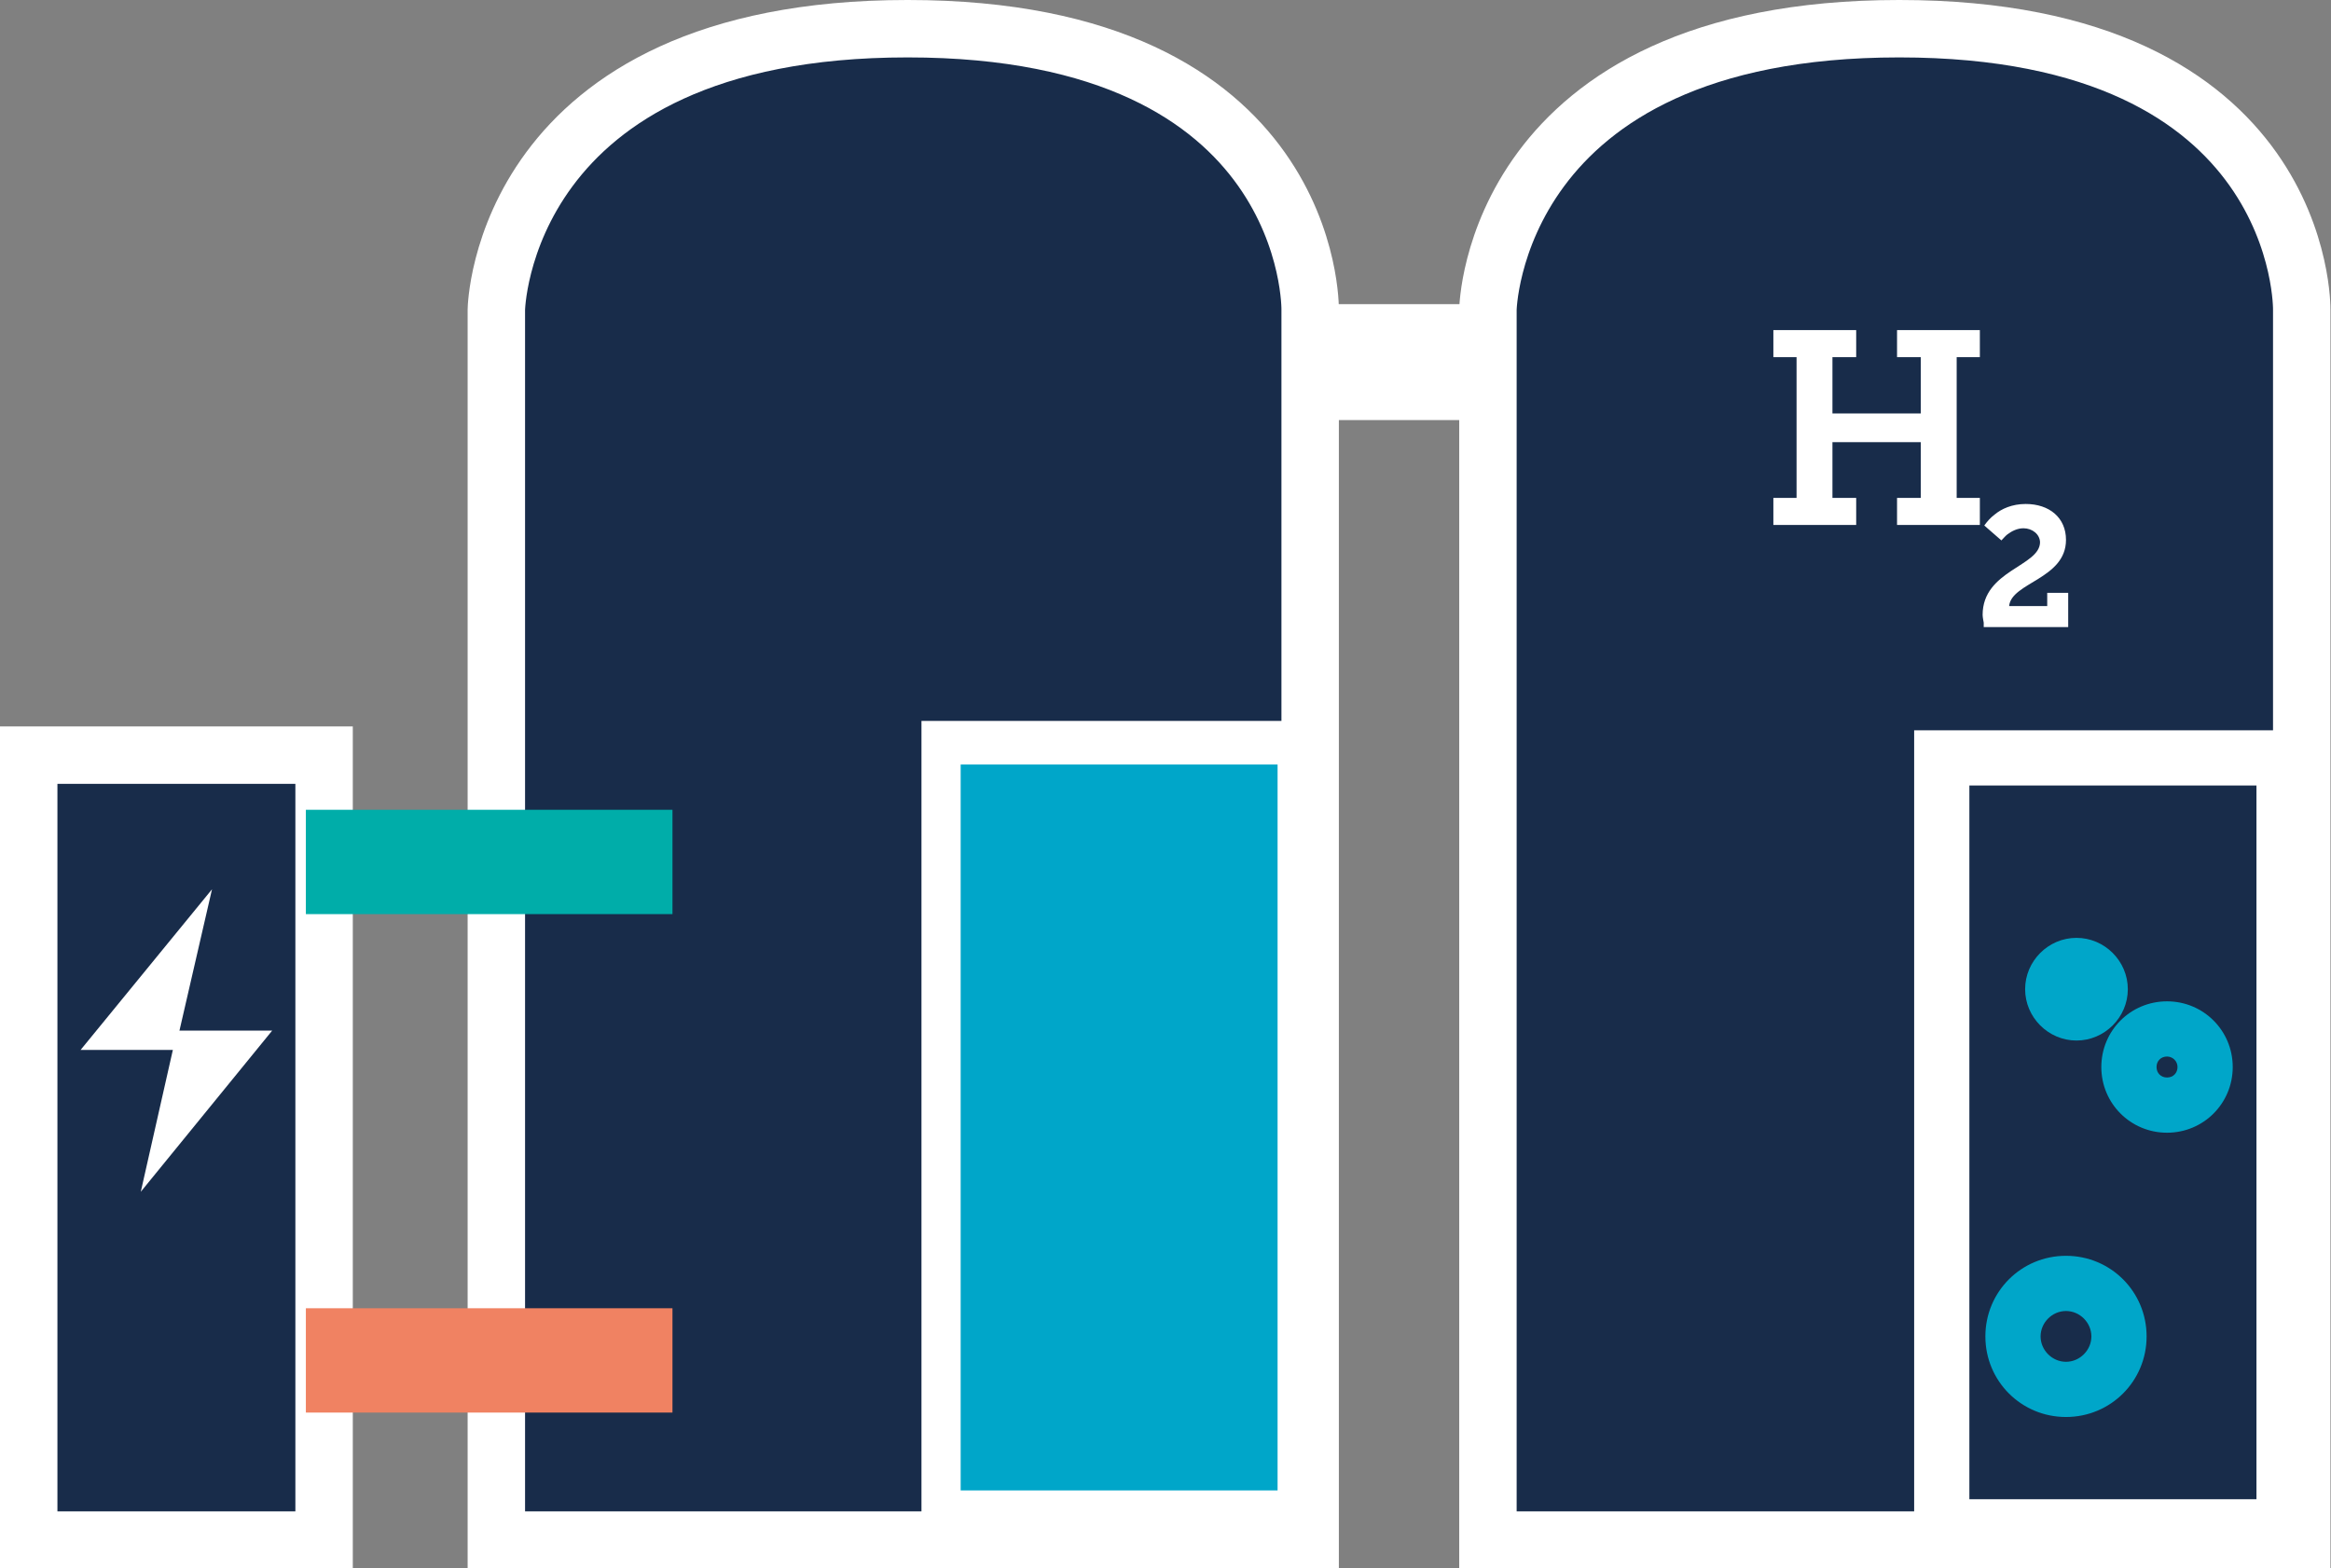 <?xml version="1.0" encoding="UTF-8"?>
<svg xmlns="http://www.w3.org/2000/svg" id="Ebene_2" data-name="Ebene 2" viewBox="0 0 42.22 28.41">
  <rect x="0" y="0" width="42.22" height="28.41" fill="#808080" stroke="none"/>
  <defs>
    <style>
      .cls-1, .cls-2, .cls-3 {
        fill: #182c4a;
      }

      .cls-4 {
        fill: #00a6c9;
      }

      .cls-5 {
        fill: #f08262;
      }

      .cls-2, .cls-3 {
        stroke: #fff;
        stroke-miterlimit: 10;
        stroke-width: 1.04px;
      }

      .cls-3 {
        stroke-linecap: square;
      }

      .cls-6 {
        fill: #00ada9;
      }

      .cls-7 {
        fill: #fff;
      }
    </style>
  </defs>
  <g id="techno-mob">
    <g>
      <rect class="cls-2" x=".52" y="13.68" width="5.35" height="14.22"></rect>
      <path class="cls-3" d="M8.99,5.61s.08-5.09,7.45-5.09,7.29,5.09,7.29,5.09v22.29h-14.74V5.61Z"></path>
      <path class="cls-3" d="M26.95,5.61s.08-5.09,7.45-5.09,7.29,5.09,7.29,5.09v22.29h-14.74V5.61Z"></path>
      <rect class="cls-5" x="5.54" y="23.7" width="6.64" height="1.89"></rect>
      <rect class="cls-6" x="5.54" y="14.67" width="6.64" height="1.89"></rect>
      <rect class="cls-7" x="16.69" y="13.06" width="7.2" height="14.63"></rect>
      <g>
        <rect class="cls-1" x="35.18" y="13.73" width="6.2" height="13.93"></rect>
        <path class="cls-7" d="M40.87,14.23v12.93h-5.2v-12.93h5.2M41.87,13.23h-7.2v14.93h7.2v-14.93h0Z"></path>
      </g>
      <rect class="cls-4" x="17.4" y="13.85" width="5.74" height="13.15"></rect>
      <rect class="cls-7" x="23.46" y="5.51" width="3.62" height="2.1"></rect>
      <g>
        <path class="cls-7" d="M32.12,9.02h.42v-2.55h-.42v-.49h1.5v.49h-.43v1.02h1.6v-1.02h-.43v-.49h1.5v.49h-.42v2.55h.42v.49h-1.5v-.49h.43v-1.01h-1.6v1.01h.43v.49h-1.5v-.49Z"></path>
        <path class="cls-7" d="M36.95,9.83c0-.15-.14-.26-.3-.26-.11,0-.21.05-.29.11-.04.03-.07.07-.11.11l-.31-.27c.05-.07.11-.14.19-.2.12-.1.31-.19.56-.19.43,0,.73.25.73.65,0,.71-.99.77-1.03,1.2h.69v-.24h.38v.62h-1.53v-.08s-.02-.1-.02-.14c0-.81,1.04-.88,1.04-1.32Z"></path>
      </g>
      <g>
        <path class="cls-1" d="M37.42,25.17c-.53,0-.96-.43-.96-.96s.43-.96.96-.96.96.43.96.96-.43.96-.96.96Z"></path>
        <path class="cls-4" d="M37.42,23.75c.25,0,.46.21.46.46s-.21.46-.46.46-.46-.21-.46-.46.21-.46.46-.46M37.42,22.75c-.81,0-1.46.65-1.46,1.46s.65,1.46,1.46,1.46,1.46-.65,1.46-1.46-.65-1.46-1.46-1.46h0Z"></path>
      </g>
      <g>
        <path class="cls-1" d="M39.25,20.02c-.38,0-.69-.31-.69-.69s.31-.69.69-.69.69.31.69.69-.31.69-.69.69Z"></path>
        <path class="cls-4" d="M39.25,19.14c.1,0,.19.08.19.19s-.08.19-.19.19-.19-.08-.19-.19.08-.19.19-.19M39.25,18.14c-.66,0-1.19.53-1.19,1.19s.53,1.19,1.19,1.19,1.19-.53,1.19-1.19-.53-1.19-1.19-1.19h0Z"></path>
      </g>
      <g>
        <path class="cls-7" d="M37.61,18.35c-.24,0-.43-.19-.43-.43s.19-.43.43-.43.43.19.43.43-.19.43-.43.43Z"></path>
        <path class="cls-4" d="M37.61,16.99c-.51,0-.93.42-.93.93s.42.93.93.93.93-.42.93-.93-.42-.93-.93-.93h0Z"></path>
      </g>
      <g>
        <polygon class="cls-7" points="1.46 19.02 3.84 16.11 3.17 19.02 1.46 19.02"></polygon>
        <polygon class="cls-7" points="4.93 18.67 2.55 21.59 3.21 18.67 4.93 18.67"></polygon>
      </g>
    </g>
  </g>
</svg>
